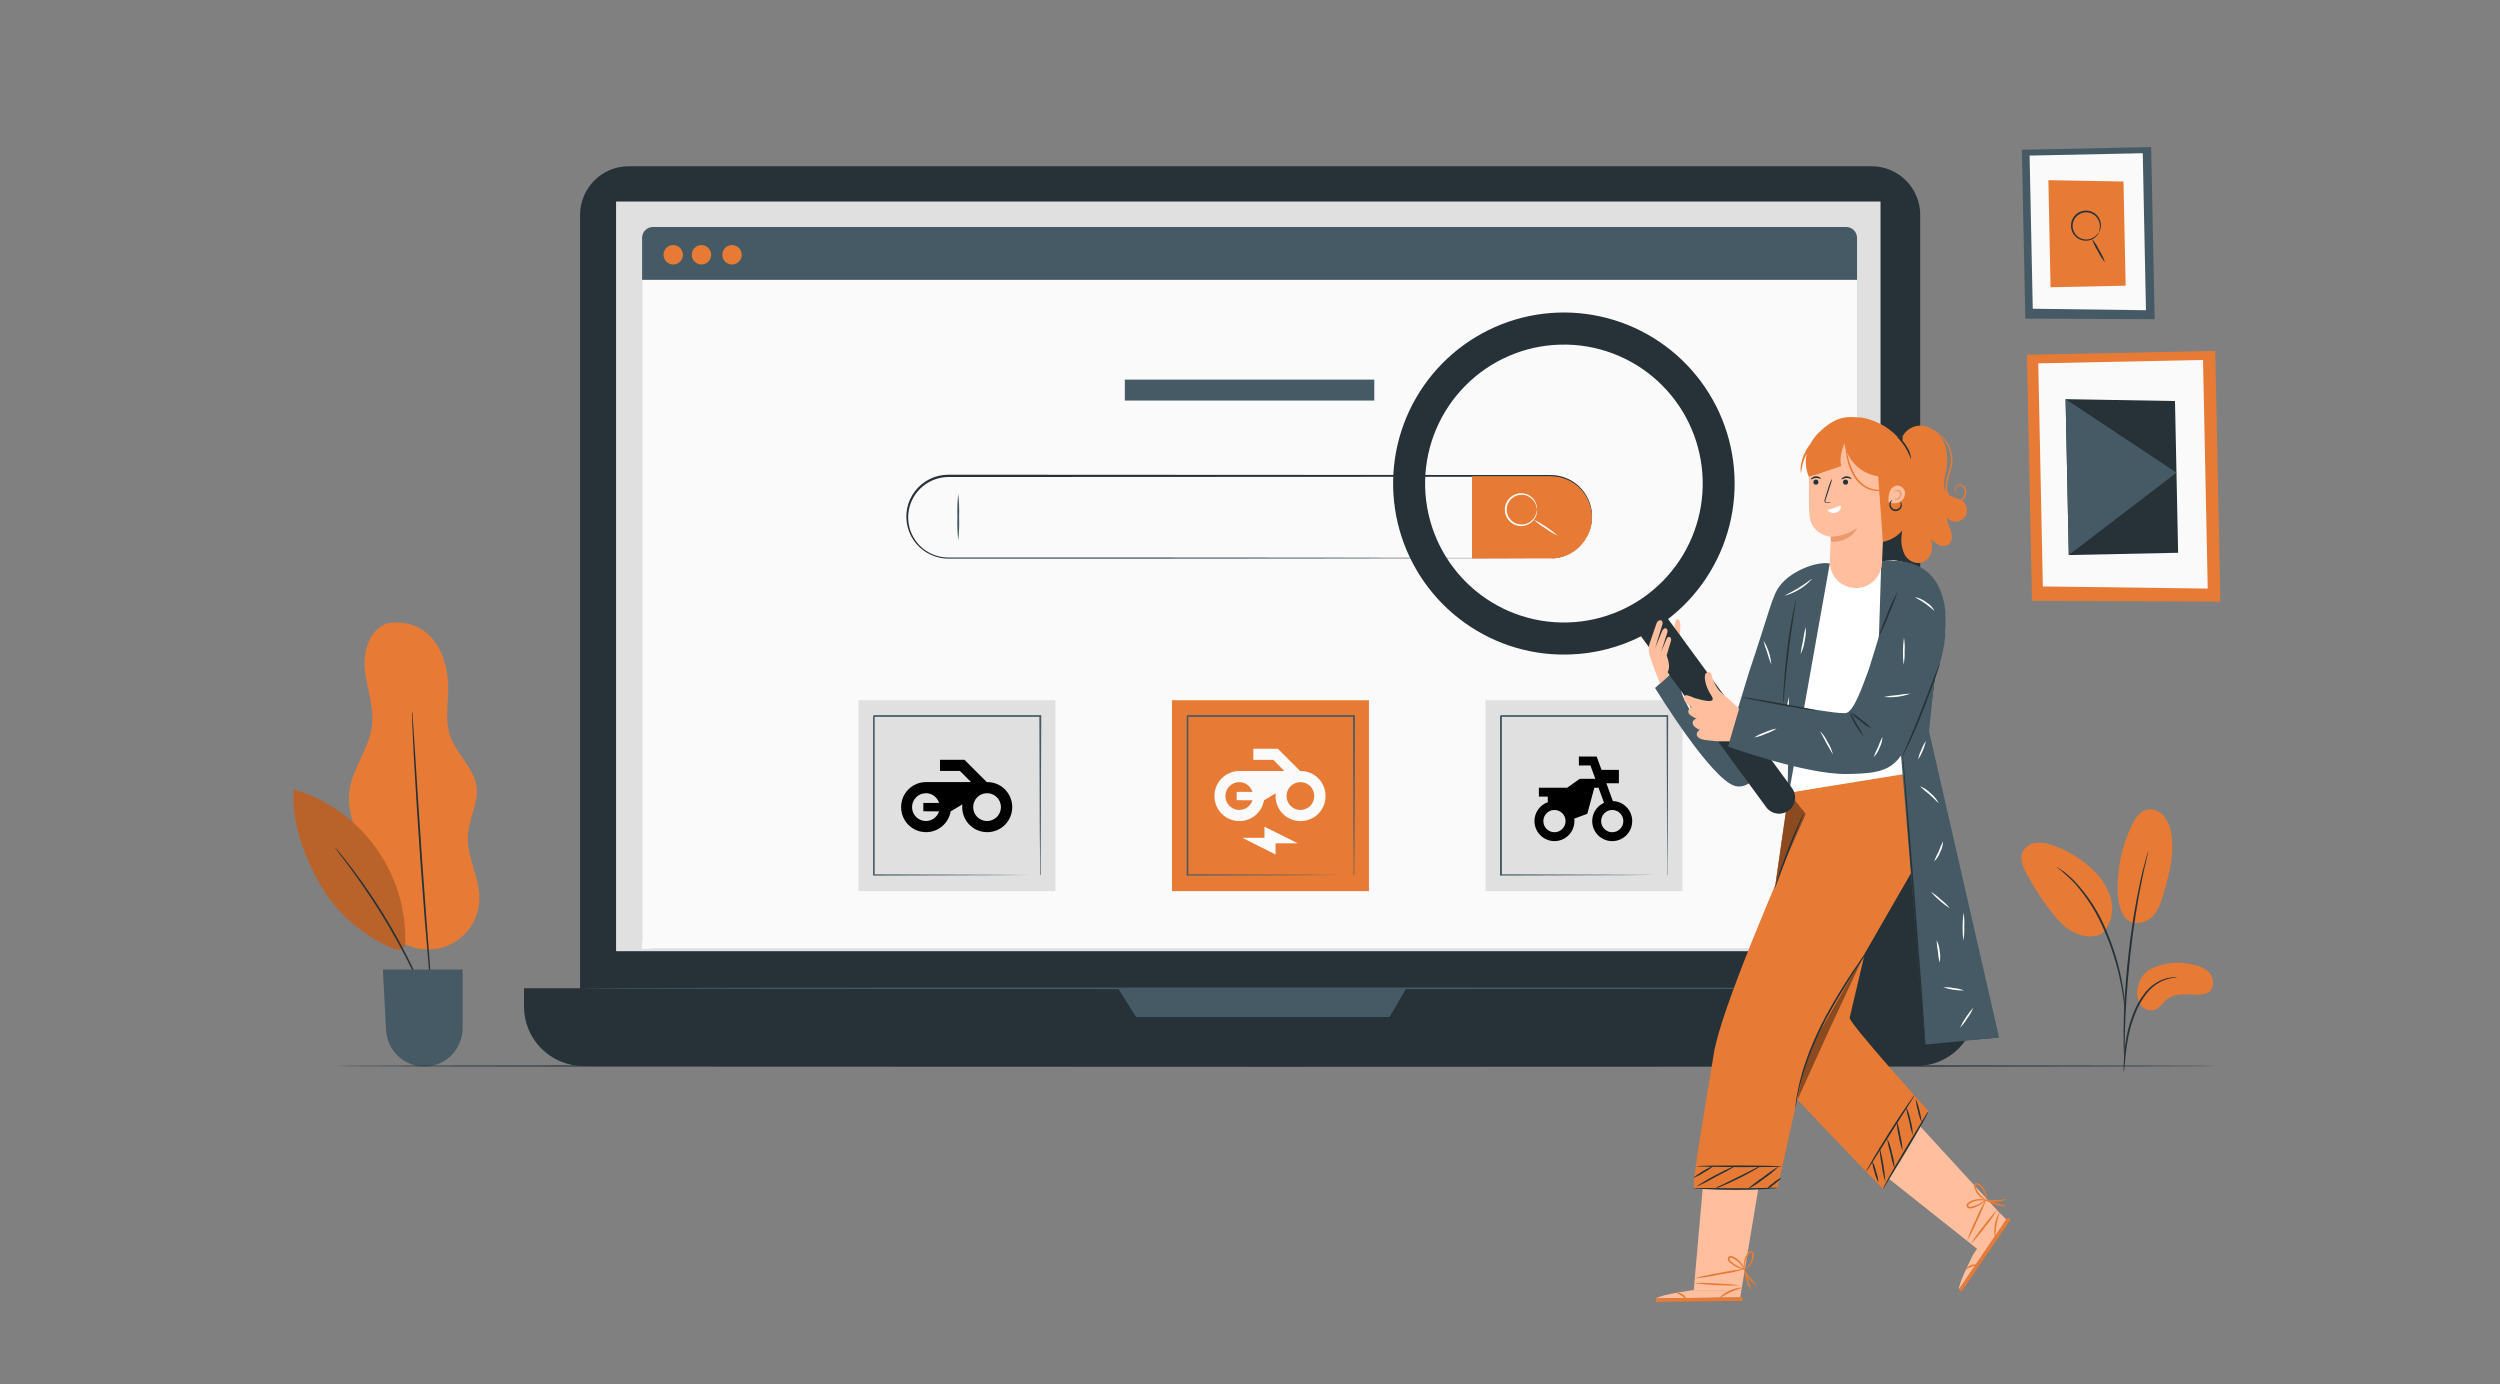 <svg width="298" height="165" viewBox="0 0 298 165" fill="none" xmlns="http://www.w3.org/2000/svg">
<rect x="0" y="0" width="298" height="165" fill="#808080" stroke="none"/>
<path d="M223.099 19.82H74.934C71.736 19.82 69.144 22.416 69.144 25.619V119.834C69.144 123.036 71.736 125.633 74.934 125.633H223.099C226.297 125.633 228.888 123.036 228.888 119.834V25.619C228.888 22.416 226.297 19.82 223.099 19.82Z" fill="#263238"/>
<path d="M62.465 117.805H235.535V119.982C235.535 121.861 234.79 123.663 233.464 124.991C232.138 126.32 230.339 127.066 228.463 127.066H69.534C67.658 127.066 65.859 126.32 64.532 124.991C63.206 123.663 62.461 121.861 62.461 119.982V117.805H62.465Z" fill="#263238"/>
<path d="M224.156 24.023H73.436V113.382H224.156V24.023Z" fill="#E0E0E0"/>
<path d="M133.27 117.805L135.415 121.227H165.636L167.631 117.805H133.27Z" fill="#455A64"/>
<path d="M220.06 27.055H77.838C77.121 27.055 76.539 27.637 76.539 28.356V111.801C76.539 112.52 77.121 113.102 77.838 113.102H220.06C220.777 113.102 221.359 112.52 221.359 111.801V28.356C221.359 27.637 220.777 27.055 220.06 27.055Z" fill="#455A64"/>
<path d="M221.359 33.359H76.539V113.103H221.359V33.359Z" fill="#FAFAFA"/>
<path d="M88.414 30.373C88.413 30.602 88.345 30.826 88.217 31.015C88.09 31.205 87.909 31.353 87.698 31.44C87.486 31.527 87.254 31.55 87.03 31.505C86.806 31.459 86.6 31.349 86.439 31.187C86.278 31.024 86.168 30.818 86.124 30.594C86.079 30.369 86.102 30.136 86.19 29.925C86.278 29.714 86.426 29.533 86.616 29.406C86.806 29.279 87.029 29.211 87.258 29.211C87.41 29.211 87.561 29.241 87.701 29.299C87.842 29.358 87.969 29.444 88.077 29.552C88.184 29.66 88.269 29.788 88.327 29.929C88.385 30.07 88.415 30.221 88.414 30.373Z" fill="#E77B35"/>
<path d="M81.406 30.373C81.405 30.602 81.337 30.826 81.209 31.015C81.082 31.205 80.901 31.353 80.69 31.44C80.478 31.527 80.246 31.55 80.022 31.505C79.798 31.459 79.592 31.349 79.431 31.187C79.27 31.024 79.16 30.818 79.116 30.594C79.071 30.369 79.094 30.136 79.182 29.925C79.27 29.714 79.418 29.533 79.608 29.406C79.798 29.279 80.022 29.211 80.25 29.211C80.402 29.211 80.553 29.241 80.693 29.299C80.834 29.358 80.962 29.444 81.069 29.552C81.176 29.66 81.261 29.788 81.319 29.929C81.377 30.07 81.407 30.221 81.406 30.373Z" fill="#E77B35"/>
<path d="M84.772 30.373C84.771 30.602 84.702 30.826 84.575 31.015C84.447 31.205 84.266 31.353 84.055 31.44C83.844 31.527 83.611 31.55 83.387 31.505C83.163 31.459 82.957 31.349 82.796 31.187C82.635 31.024 82.525 30.818 82.481 30.594C82.437 30.369 82.46 30.136 82.547 29.925C82.635 29.714 82.783 29.533 82.973 29.406C83.163 29.279 83.387 29.211 83.615 29.211C83.767 29.211 83.918 29.241 84.059 29.299C84.199 29.358 84.327 29.444 84.434 29.552C84.542 29.66 84.627 29.788 84.685 29.929C84.743 30.07 84.772 30.221 84.772 30.373Z" fill="#E77B35"/>
<path d="M184.86 66.572L185.309 66.536C185.456 66.536 185.639 66.488 185.858 66.452C186.104 66.394 186.347 66.32 186.585 66.23C187.251 65.972 187.854 65.572 188.349 65.055C188.662 64.727 188.929 64.357 189.143 63.957C189.382 63.497 189.547 63.003 189.632 62.492C189.744 61.835 189.719 61.162 189.559 60.516C189.4 59.869 189.108 59.262 188.704 58.733C188.299 58.204 187.79 57.764 187.208 57.441C186.626 57.118 185.983 56.919 185.321 56.857C184.924 56.829 184.526 56.833 184.129 56.833H180.311H174.684L113.042 56.861C111.935 56.866 110.863 57.254 110.007 57.959C109.152 58.663 108.565 59.642 108.346 60.729C108.206 61.44 108.227 62.173 108.405 62.874C108.678 63.911 109.29 64.827 110.142 65.477C110.994 66.126 112.039 66.471 113.11 66.456H115.247H131.614L159.328 66.476L178.002 66.512H183.08H184.403H184.852C184.852 66.512 184.701 66.512 184.403 66.512H183.08L178.002 66.532L159.328 66.564L131.614 66.588H113.11C112.374 66.6 111.645 66.446 110.976 66.138C110.295 65.831 109.692 65.375 109.21 64.803C108.729 64.231 108.382 63.559 108.195 62.834C108.003 62.101 107.982 61.333 108.132 60.59C108.283 59.847 108.602 59.148 109.065 58.548C109.533 57.938 110.134 57.444 110.823 57.103C111.512 56.763 112.27 56.586 113.038 56.586L174.681 56.618H180.307H184.133C184.53 56.618 184.928 56.618 185.325 56.646C186.132 56.727 186.906 57.007 187.579 57.458C188.253 57.91 188.805 58.521 189.188 59.237C189.57 59.953 189.772 60.752 189.774 61.563C189.776 62.376 189.578 63.175 189.199 63.893C188.976 64.297 188.702 64.67 188.385 65.004C187.877 65.519 187.265 65.918 186.589 66.174C186.347 66.262 186.1 66.334 185.85 66.389C185.631 66.421 185.452 66.452 185.301 66.464C185.015 66.572 184.86 66.572 184.86 66.572Z" fill="#263238"/>
<path d="M184.86 66.572H175.463V56.773H184.86C186.157 56.773 187.401 57.29 188.318 58.208C189.236 59.127 189.751 60.373 189.751 61.673C189.751 62.972 189.236 64.218 188.318 65.137C187.401 66.056 186.157 66.572 184.86 66.572Z" fill="#E77B35"/>
<path d="M183.218 60.749C183.198 60.749 183.198 60.586 183.118 60.303C183.004 59.911 182.764 59.568 182.435 59.328C182.232 59.175 181.998 59.069 181.75 59.015C181.501 58.961 181.245 58.961 180.996 59.015C180.748 59.069 180.514 59.176 180.311 59.328C180.108 59.481 179.94 59.675 179.818 59.899C179.696 60.122 179.624 60.369 179.606 60.623C179.588 60.877 179.624 61.131 179.713 61.37C179.802 61.608 179.941 61.825 180.12 62.005C180.3 62.184 180.516 62.324 180.754 62.412C181.033 62.514 181.333 62.546 181.627 62.505C181.92 62.463 182.199 62.349 182.439 62.174C182.766 61.931 183.005 61.587 183.118 61.195C183.198 60.916 183.198 60.749 183.218 60.749C183.225 60.79 183.225 60.831 183.218 60.872C183.224 60.987 183.213 61.103 183.186 61.215C183.094 61.64 182.857 62.02 182.514 62.289C182.258 62.49 181.955 62.623 181.633 62.676C181.312 62.729 180.982 62.7 180.675 62.592C180.296 62.456 179.967 62.207 179.735 61.877C179.503 61.547 179.379 61.154 179.379 60.751C179.379 60.347 179.503 59.954 179.735 59.625C179.967 59.295 180.296 59.045 180.675 58.91C180.982 58.8 181.311 58.77 181.633 58.822C181.955 58.874 182.258 59.007 182.514 59.209C182.856 59.478 183.093 59.858 183.186 60.283C183.213 60.396 183.224 60.513 183.218 60.629C183.225 60.669 183.225 60.709 183.218 60.749Z" fill="white"/>
<path d="M185.717 63.864C185.182 63.624 184.676 63.325 184.207 62.973C183.703 62.678 183.235 62.325 182.812 61.922C183.856 62.453 184.831 63.109 185.717 63.876V63.864Z" fill="white"/>
<path d="M114.222 64.424C114.119 63.499 114.084 62.568 114.118 61.638C114.084 60.708 114.119 59.776 114.222 58.852C114.325 59.776 114.359 60.708 114.325 61.638C114.359 62.568 114.325 63.499 114.222 64.424Z" fill="#455A64"/>
<path d="M125.805 83.469H102.326V106.222H125.805V83.469Z" fill="#E0E0E0"/>
<path d="M123.968 104.337C123.968 104.337 123.968 104.301 123.968 104.241C123.968 104.181 123.968 104.086 123.968 103.978C123.968 103.734 123.968 103.392 123.968 102.951C123.968 102.052 123.968 100.747 123.94 99.091C123.94 95.768 123.912 91.031 123.892 85.352L123.988 85.447H104.153C104.125 85.471 104.363 85.237 104.264 85.34V87.907C104.264 88.761 104.264 89.607 104.264 90.442V95.35C104.264 98.534 104.264 101.547 104.264 104.321L104.169 104.221L118.508 104.273L122.557 104.297H123.63H123.908H124.003H123.92H123.65H122.597L118.572 104.325L104.169 104.372H104.069V104.277C104.069 101.491 104.069 98.49 104.069 95.306V90.462C104.069 89.626 104.069 88.781 104.069 87.927V85.36C103.97 85.455 104.208 85.217 104.184 85.245H124.019H124.119V85.34C124.095 91.047 124.079 95.799 124.067 99.139C124.067 100.786 124.047 102.084 124.043 102.979C124.043 103.413 124.043 103.747 124.043 103.986C124.043 104.094 124.043 104.177 124.043 104.241C124.024 104.277 123.998 104.31 123.968 104.337Z" fill="#455A64"/>
<path d="M163.178 83.469H139.699V106.222H163.178V83.469Z" fill="#E77B35"/>
<path d="M161.357 104.337C161.357 104.337 161.357 104.301 161.357 104.241C161.357 104.181 161.357 104.086 161.357 103.978C161.357 103.734 161.357 103.392 161.357 102.951C161.357 102.052 161.357 100.747 161.333 99.091C161.333 95.768 161.305 91.031 161.285 85.352L161.381 85.447H141.546L141.653 85.34V90.442C141.653 92.114 141.653 93.748 141.653 95.346C141.653 98.53 141.653 101.543 141.653 104.317L141.554 104.217L155.897 104.269L159.942 104.293H161.015H161.293H161.392H161.305H161.039H159.982L155.961 104.321L141.554 104.368H141.458V104.273C141.458 101.487 141.458 98.486 141.458 95.302C141.458 93.71 141.458 92.076 141.458 90.399V85.36C141.359 85.455 141.593 85.217 141.573 85.245H161.408H161.504V85.34C161.504 91.047 161.468 95.799 161.456 99.139C161.456 100.786 161.436 102.084 161.428 102.979C161.428 103.413 161.428 103.747 161.428 103.986C161.428 104.094 161.428 104.177 161.428 104.241C161.407 104.275 161.383 104.307 161.357 104.337Z" fill="#455A64"/>
<path d="M200.551 83.469H177.072V106.222H200.551V83.469Z" fill="#E0E0E0"/>
<path d="M198.73 104.337C198.727 104.305 198.727 104.273 198.73 104.241C198.73 104.173 198.73 104.086 198.73 103.978C198.73 103.734 198.73 103.392 198.73 102.951C198.73 102.052 198.73 100.747 198.706 99.091C198.706 95.768 198.675 91.031 198.655 85.352L198.754 85.447H178.915C178.891 85.471 179.126 85.237 179.027 85.34V90.442C179.027 92.114 179.027 93.748 179.027 95.346C179.027 98.53 179.027 101.543 179.027 104.317L178.931 104.217L193.275 104.269L197.32 104.293H198.393H198.671H198.77H198.683H198.412H197.359L193.334 104.321L178.931 104.368H178.8V104.273C178.8 101.487 178.8 98.486 178.8 95.302C178.8 93.71 178.8 92.076 178.8 90.399V85.36C178.701 85.455 178.935 85.217 178.911 85.245H198.75H198.846V85.34C198.846 91.047 198.806 95.799 198.794 99.139C198.794 100.786 198.794 102.084 198.77 102.979C198.77 103.413 198.77 103.747 198.77 103.986C198.77 104.094 198.77 104.177 198.77 104.241C198.77 104.305 198.73 104.337 198.73 104.337Z" fill="#455A64"/>
<path d="M117.624 93.224L114.968 90.57H112.048V91.897H114.425L115.749 93.224H110.392C108.737 93.224 107.412 94.55 107.412 96.209C107.412 97.867 108.737 99.194 110.392 99.194C111.862 99.194 113.081 98.119 113.319 96.719L114.723 95.877C114.697 95.99 114.697 96.096 114.697 96.209C114.697 97.867 116.021 99.194 117.677 99.194C119.332 99.194 120.657 97.867 120.657 96.209C120.657 94.55 119.332 93.224 117.677 93.224M111.942 96.713C111.717 97.383 111.107 97.867 110.372 97.867C109.933 97.867 109.512 97.692 109.202 97.381C108.891 97.07 108.717 96.648 108.717 96.209C108.717 95.769 108.891 95.347 109.202 95.036C109.512 94.725 109.933 94.55 110.372 94.55C111.114 94.55 111.717 95.041 111.942 95.711H110.061V96.706L111.942 96.713ZM117.657 97.867C117.218 97.867 116.797 97.692 116.486 97.381C116.176 97.07 116.001 96.648 116.001 96.209C116.001 95.769 116.176 95.347 116.486 95.036C116.797 94.725 117.218 94.55 117.657 94.55C118.096 94.55 118.517 94.725 118.827 95.036C119.138 95.347 119.312 95.769 119.312 96.209C119.312 96.648 119.138 97.07 118.827 97.381C118.517 97.692 118.096 97.867 117.657 97.867Z" fill="black"/>
<g clip-path="url(#clip0_20241_2583)">
<path d="M186.808 93.894L188.31 92.833H190.16L189.581 91.241H188.204V90.18H190.323L190.902 91.772H192.972V93.364H191.48L192.252 95.487C192.837 95.506 193.395 95.74 193.819 96.144C194.243 96.548 194.504 97.095 194.552 97.68C194.6 98.264 194.431 98.846 194.078 99.314C193.725 99.782 193.212 100.103 192.638 100.217C192.063 100.331 191.467 100.228 190.963 99.93C190.459 99.632 190.082 99.158 189.904 98.599C189.727 98.04 189.76 97.435 189.999 96.9C190.238 96.364 190.666 95.936 191.2 95.695L190.545 93.894H190.043L189.205 97.009L187.656 97.577C187.668 97.674 187.674 97.773 187.674 97.874C187.674 98.312 187.554 98.741 187.327 99.115C187.099 99.489 186.774 99.793 186.386 99.995C185.998 100.196 185.562 100.286 185.126 100.256C184.69 100.226 184.27 100.076 183.914 99.823C183.557 99.57 183.276 99.224 183.103 98.823C182.929 98.421 182.869 97.979 182.929 97.545C182.989 97.112 183.167 96.703 183.443 96.364C183.719 96.025 184.084 95.768 184.496 95.622V94.956H183.436V93.894H186.808ZM185.29 99.201C185.642 99.201 185.978 99.061 186.227 98.812C186.475 98.564 186.615 98.226 186.615 97.874C186.615 97.522 186.475 97.185 186.227 96.936C185.978 96.688 185.642 96.548 185.29 96.548C184.939 96.548 184.602 96.688 184.354 96.936C184.105 97.185 183.966 97.522 183.966 97.874C183.966 98.226 184.105 98.564 184.354 98.812C184.602 99.061 184.939 99.201 185.29 99.201ZM192.177 99.201C192.529 99.201 192.866 99.061 193.114 98.812C193.362 98.564 193.502 98.226 193.502 97.874C193.502 97.522 193.362 97.185 193.114 96.936C192.866 96.688 192.529 96.548 192.177 96.548C191.826 96.548 191.489 96.688 191.241 96.936C190.992 97.185 190.853 97.522 190.853 97.874C190.853 98.226 190.992 98.564 191.241 98.812C191.489 99.061 191.826 99.201 192.177 99.201Z" fill="black"/>
</g>
<path d="M154.973 91.903L152.318 89.25H149.397V90.577H151.775L153.099 91.903H147.742C146.086 91.903 144.762 93.23 144.762 94.888C144.762 96.547 146.086 97.873 147.742 97.873C149.212 97.873 150.43 96.799 150.669 95.399L152.073 94.557C152.046 94.669 152.046 94.776 152.046 94.888C152.046 96.547 153.371 97.873 155.026 97.873C156.682 97.873 158.006 96.547 158.006 94.888C158.006 93.23 156.682 91.903 155.026 91.903M149.291 95.392C149.066 96.062 148.457 96.547 147.722 96.547C147.283 96.547 146.862 96.372 146.551 96.061C146.241 95.75 146.066 95.328 146.066 94.888C146.066 94.448 146.241 94.027 146.551 93.716C146.862 93.405 147.283 93.23 147.722 93.23C148.464 93.23 149.066 93.721 149.291 94.391H147.411V95.386L149.291 95.392ZM155.006 96.547C154.567 96.547 154.146 96.372 153.836 96.061C153.525 95.75 153.351 95.328 153.351 94.888C153.351 94.448 153.525 94.027 153.836 93.716C154.146 93.405 154.567 93.23 155.006 93.23C155.445 93.23 155.866 93.405 156.177 93.716C156.487 94.027 156.662 94.448 156.662 94.888C156.662 95.328 156.487 95.75 156.177 96.061C155.866 96.372 155.445 96.547 155.006 96.547ZM150.722 99.863H148.073L152.046 101.853V100.527H154.695L150.722 98.537V99.863Z" fill="#FAFAFA"/>
<path d="M163.817 45.25H134.08V47.745H163.817V45.25Z" fill="#455A64"/>
<path d="M227.518 117.807C227.518 117.866 192.06 117.91 148.333 117.91C104.607 117.91 69.144 117.866 69.144 117.807C69.144 117.747 104.595 117.703 148.333 117.703C192.072 117.703 227.518 117.751 227.518 117.807Z" fill="#455A64"/>
<path d="M46.532 74.233C44.283 74.599 43.278 77.369 43.473 79.641C43.668 81.914 44.605 84.143 44.355 86.407C44.037 89.289 41.864 91.725 41.609 94.614C41.311 98.021 43.715 101.042 44.434 104.385C44.784 106.013 44.733 107.732 45.336 109.28C45.85 110.602 46.805 111.704 48.04 112.398C49.274 113.092 50.711 113.335 52.104 113.086C53.498 112.837 54.762 112.111 55.681 111.032C56.599 109.953 57.115 108.589 57.141 107.171C57.189 104.556 55.58 102.092 55.774 99.482C55.917 97.555 57.046 95.725 56.807 93.806C56.517 91.526 54.423 89.906 53.66 87.729C52.898 85.552 53.633 83.152 53.374 80.863C52.914 76.76 50.641 73.902 46.532 74.228" fill="#E77B35"/>
<path d="M35.041 94.102C34.643 97.903 36.336 102.376 38.287 105.644C40.263 108.948 43.238 111.536 46.782 113.031C47.179 113.198 47.676 113.337 48.01 113.067C48.128 112.936 48.217 112.781 48.27 112.613C48.324 112.444 48.341 112.267 48.32 112.091C48.347 108.056 47.068 104.12 44.674 100.874C42.28 97.627 38.9 95.246 35.041 94.086" fill="#E77B35"/>
<path opacity="0.2" d="M35.041 94.102C34.643 97.903 36.336 102.376 38.287 105.644C40.263 108.948 43.238 111.536 46.782 113.031C47.179 113.198 47.676 113.337 48.01 113.067C48.128 112.936 48.217 112.781 48.27 112.613C48.324 112.444 48.341 112.267 48.32 112.091C48.347 108.056 47.068 104.12 44.674 100.874C42.28 97.627 38.9 95.246 35.041 94.086" fill="black"/>
<path d="M51.574 120.992C51.53 120.926 51.494 120.856 51.467 120.781L51.193 120.156C50.966 119.615 50.624 118.835 50.191 117.876C49.061 115.377 47.804 112.938 46.425 110.568C45.038 108.207 43.532 105.917 41.915 103.707C41.295 102.855 40.783 102.175 40.421 101.717L40.024 101.176C39.972 101.115 39.928 101.048 39.893 100.977C39.955 101.027 40.011 101.084 40.059 101.148L40.501 101.665C40.878 102.115 41.41 102.783 42.05 103.623C43.702 105.815 45.224 108.102 46.608 110.473C47.993 112.849 49.236 115.305 50.331 117.828C50.728 118.799 51.07 119.587 51.272 120.144C51.368 120.403 51.443 120.614 51.507 120.781C51.538 120.848 51.561 120.919 51.574 120.992Z" fill="#263238"/>
<path d="M49.129 84.75C49.152 84.871 49.165 84.993 49.169 85.116C49.169 85.375 49.213 85.721 49.245 86.163C49.304 87.09 49.388 88.404 49.495 90.016C49.698 93.267 49.988 97.761 50.333 102.72C50.679 107.679 51.025 112.172 51.279 115.424C51.402 117.016 51.502 118.341 51.573 119.273C51.601 119.71 51.625 120.069 51.645 120.319C51.654 120.441 51.654 120.564 51.645 120.685C51.618 120.566 51.601 120.445 51.593 120.323C51.565 120.065 51.529 119.718 51.482 119.28L51.12 115.436C50.826 112.188 50.461 107.699 50.111 102.736C49.761 97.773 49.499 93.279 49.316 90.023C49.241 88.412 49.181 87.098 49.137 86.167C49.121 85.724 49.109 85.374 49.102 85.116C49.101 84.994 49.111 84.871 49.129 84.75Z" fill="#263238"/>
<path d="M45.637 115.57H55.141V122.559C55.141 123.159 55.023 123.753 54.794 124.308C54.565 124.862 54.228 125.366 53.805 125.79C53.381 126.214 52.879 126.551 52.325 126.78C51.772 127.01 51.179 127.128 50.58 127.128C49.413 127.128 48.291 126.68 47.443 125.877C46.596 125.074 46.087 123.977 46.022 122.81L45.637 115.57Z" fill="#455A64"/>
<path d="M256.431 115.463C257.871 114.787 259.489 114.59 261.048 114.902C261.887 115.041 262.761 115.3 263.329 115.921C263.897 116.541 264.008 117.66 263.353 118.201C262.93 118.487 262.422 118.616 261.914 118.567C260.695 118.567 259.34 118.336 258.366 119.073C257.81 119.471 257.44 120.191 256.777 120.398C256.444 120.472 256.097 120.437 255.785 120.298C255.474 120.159 255.216 119.923 255.049 119.626C254.73 119.013 254.66 118.3 254.854 117.636C254.932 117.177 255.115 116.742 255.389 116.365C255.662 115.988 256.019 115.679 256.431 115.463Z" fill="#E77B35"/>
<path d="M253.217 109.243C254.075 110.473 255.744 110.067 256.515 109.315C257.285 108.563 257.615 107.48 257.913 106.441C258.597 104.077 259.28 101.594 258.775 99.182C258.656 98.445 258.336 97.757 257.85 97.192C257.606 96.916 257.294 96.709 256.945 96.592C256.597 96.475 256.223 96.453 255.863 96.527C255.021 96.75 254.5 97.574 254.119 98.358C253.007 100.677 252.425 103.216 252.414 105.789C252.414 106.983 252.549 108.24 253.209 109.227" fill="#E77B35"/>
<path d="M250.857 111.005C251.298 110.428 251.592 109.752 251.713 109.036C251.834 108.32 251.779 107.584 251.552 106.894C251.083 105.514 250.241 104.291 249.121 103.36C247.845 102.225 246.36 101.35 244.75 100.785C244.129 100.533 243.461 100.419 242.791 100.451C242.457 100.471 242.132 100.572 241.845 100.746C241.559 100.92 241.319 101.162 241.146 101.45C240.689 102.325 241.146 103.384 241.603 104.236C242.44 105.768 243.397 107.232 244.464 108.614C245.322 109.724 246.304 110.814 247.611 111.316C248.918 111.817 250.273 111.758 250.968 110.85" fill="#E77B35"/>
<path d="M253.157 127.774C253.203 127.59 253.23 127.402 253.236 127.213C253.276 126.815 253.324 126.298 253.383 125.693C253.459 124.942 253.573 124.195 253.725 123.456C253.92 122.558 254.185 121.677 254.52 120.821C254.854 119.966 255.306 119.162 255.863 118.433C256.318 117.841 256.899 117.358 257.563 117.02C258.013 116.796 258.496 116.644 258.994 116.57C259.181 116.564 259.368 116.537 259.55 116.491C259.362 116.472 259.173 116.472 258.986 116.491C258.468 116.532 257.962 116.667 257.492 116.889C256.792 117.22 256.179 117.709 255.7 118.318C255.117 119.055 254.648 119.874 254.305 120.749C253.963 121.617 253.697 122.514 253.51 123.428C253.366 124.176 253.266 124.932 253.212 125.693C253.165 126.337 253.145 126.863 253.137 127.225C253.124 127.408 253.131 127.592 253.157 127.774Z" fill="#263238"/>
<path d="M253.26 126.599C253.272 126.514 253.272 126.426 253.26 126.341V125.6C253.26 124.956 253.26 124.028 253.292 122.878C253.347 120.582 253.546 117.41 253.928 113.927C254.309 110.445 254.822 107.304 255.286 105.052C255.394 104.49 255.505 103.981 255.608 103.539C255.712 103.097 255.791 102.707 255.874 102.397C255.958 102.087 256.002 101.868 256.045 101.677C256.072 101.594 256.088 101.509 256.093 101.422C256.052 101.498 256.021 101.58 256.002 101.665L255.787 102.373C255.692 102.684 255.596 103.066 255.485 103.507C255.374 103.949 255.247 104.455 255.127 105.02C254.491 107.952 254.014 110.916 253.697 113.899C253.3 117.394 253.145 120.574 253.129 122.874C253.129 124.028 253.129 124.96 253.169 125.604C253.169 125.903 253.204 126.15 253.216 126.341C253.221 126.428 253.236 126.515 253.26 126.599Z" fill="#263238"/>
<path d="M253.277 120.467C253.299 120.21 253.299 119.951 253.277 119.694C253.234 118.992 253.154 118.292 253.038 117.597C252.657 115.304 252 113.066 251.084 110.931C250.201 108.773 248.932 106.794 247.341 105.092C247.064 104.8 246.77 104.526 246.459 104.272C246.324 104.157 246.204 104.041 246.085 103.95C245.966 103.858 245.847 103.79 245.743 103.715C245.537 103.56 245.319 103.42 245.092 103.297C245.84 103.888 246.551 104.525 247.221 105.203C248.761 106.92 249.996 108.888 250.873 111.022C251.38 112.186 251.808 113.383 252.156 114.604C252.49 115.726 252.713 116.761 252.88 117.629C253.046 118.496 253.13 119.221 253.185 119.702C253.197 119.959 253.228 120.214 253.277 120.467Z" fill="#263238"/>
<path d="M264.055 41.828L241.609 42.294L242.213 71.611L264.671 71.71L264.055 41.828Z" fill="#E77B35"/>
<path d="M262.601 42.906L242.961 43.312L243.509 69.903L263.161 70.157L262.601 42.906Z" fill="#FAFAFA"/>
<path d="M259.259 47.805L246.219 47.578L246.6 66.161L259.633 65.89L259.259 47.805Z" fill="#263238"/>
<path d="M246.6 66.161L259.438 56.342L246.219 47.578L246.6 66.161Z" fill="#455A64"/>
<path d="M256.415 17.531L241.002 17.85L241.419 37.98L256.836 38.048L256.415 17.531Z" fill="#455A64"/>
<path d="M255.417 18.266L241.928 18.544L242.305 36.8L255.799 36.98L255.417 18.266Z" fill="#FAFAFA"/>
<path d="M253.12 21.636L244.164 21.477L244.426 34.24L253.378 34.053L253.12 21.636Z" fill="#E77B35"/>
<path d="M250.173 27.689C250.173 27.689 250.229 27.545 250.276 27.291C250.347 26.924 250.294 26.545 250.125 26.212C249.993 25.943 249.789 25.716 249.535 25.557C249.281 25.398 248.989 25.312 248.689 25.309C248.39 25.307 248.096 25.387 247.84 25.543C247.583 25.697 247.375 25.921 247.238 26.187C247.101 26.453 247.04 26.753 247.063 27.052C247.086 27.351 247.191 27.638 247.366 27.88C247.542 28.123 247.782 28.312 248.058 28.427C248.335 28.541 248.638 28.576 248.933 28.528C249.312 28.471 249.661 28.288 249.923 28.007C250.106 27.812 250.173 27.677 250.189 27.685C250.153 27.825 250.082 27.954 249.982 28.059C249.732 28.371 249.378 28.584 248.985 28.66C248.691 28.719 248.387 28.702 248.101 28.61C247.816 28.519 247.558 28.357 247.352 28.138C247.096 27.868 246.931 27.526 246.878 27.157C246.825 26.789 246.887 26.413 247.056 26.082C247.225 25.75 247.493 25.48 247.822 25.307C248.151 25.134 248.525 25.068 248.894 25.117C249.191 25.157 249.473 25.271 249.714 25.449C249.955 25.627 250.147 25.864 250.272 26.136C250.441 26.5 250.476 26.912 250.372 27.299C250.338 27.443 250.27 27.576 250.173 27.689Z" fill="#263238"/>
<path d="M250.923 31.275C250.574 30.863 250.28 30.409 250.049 29.922C249.758 29.469 249.527 28.98 249.361 28.469C249.706 28.882 249.999 29.337 250.231 29.822C250.52 30.276 250.752 30.764 250.923 31.275Z" fill="#263238"/>
<path d="M264.473 127.064C264.473 127.124 214.202 127.168 152.202 127.168C90.203 127.168 39.92 127.124 39.92 127.064C39.92 127.005 90.183 126.961 152.202 126.961C214.222 126.961 264.473 127.009 264.473 127.064Z" fill="#263238"/>
<path d="M199.203 77.527C199.203 77.527 199.557 73.75 199.914 73.781C200.272 73.813 200.332 74.482 200.288 74.808C200.244 75.135 200.288 76.4 200.288 76.4L199.203 77.527Z" fill="#FFBE9D"/>
<path d="M231.558 74.433L229.75 87.169L238.094 123.681L215.049 125.528L224.982 66.728C224.982 66.728 231.538 65.983 231.558 74.433Z" fill="#263238"/>
<path d="M203.224 138.711L201.893 153.779H207.578L210.086 138.711H203.224Z" fill="#FFBE9D"/>
<path d="M201.893 153.781C201.893 153.781 198.055 154.279 197.371 154.772L207.428 154.653L207.579 153.781H201.893Z" fill="#FFBE9D"/>
<path d="M197.371 154.776V155.178L207.726 155.067V154.633L197.371 154.776Z" fill="#E77B35"/>
<path d="M201.05 155.007C200.994 155.03 200.831 154.72 200.498 154.477C200.164 154.234 199.826 154.159 199.834 154.103C199.842 154.047 200.231 154.031 200.629 154.318C201.026 154.605 201.086 154.995 201.05 155.007Z" fill="#E77B35"/>
<path d="M207.71 153.477C207.71 153.533 207.019 153.672 206.232 154.046C205.446 154.42 204.889 154.842 204.85 154.814C205.197 154.394 205.644 154.067 206.149 153.863C206.628 153.602 207.165 153.469 207.71 153.477Z" fill="#E77B35"/>
<path d="M207.475 153.235C205.609 153.276 203.742 153.181 201.889 152.952C202.816 152.9 203.745 152.915 204.67 152.996C205.61 153.007 206.547 153.087 207.475 153.235Z" fill="#E77B35"/>
<path d="M208.142 151.25C207.131 151.539 206.102 151.761 205.062 151.915C204.035 152.136 202.994 152.293 201.947 152.384C202.959 152.099 203.987 151.877 205.027 151.72C206.054 151.499 207.095 151.342 208.142 151.25Z" fill="#E77B35"/>
<path d="M208.044 151.322C207.784 151.325 207.528 151.269 207.293 151.158C207.03 151.054 206.779 150.921 206.546 150.76C206.406 150.668 206.273 150.566 206.149 150.454C206.072 150.387 206.012 150.302 205.974 150.207C205.953 150.151 205.945 150.092 205.951 150.032C205.956 149.973 205.975 149.916 206.006 149.865C206.041 149.814 206.09 149.773 206.146 149.748C206.203 149.723 206.266 149.714 206.327 149.722C206.423 149.735 206.517 149.762 206.606 149.801C206.762 149.866 206.91 149.949 207.047 150.048C207.28 150.213 207.48 150.421 207.635 150.661C207.795 150.87 207.888 151.122 207.901 151.385C207.869 151.385 207.794 151.107 207.504 150.741C207.344 150.528 207.149 150.345 206.927 150.199C206.804 150.112 206.67 150.04 206.53 149.984C206.383 149.917 206.216 149.889 206.173 149.984C206.149 150.045 206.148 150.112 206.168 150.173C206.188 150.235 206.229 150.288 206.284 150.323C206.398 150.43 206.519 150.531 206.645 150.625C206.866 150.777 207.098 150.91 207.341 151.023C207.766 151.222 208.048 151.29 208.044 151.322Z" fill="#E77B35"/>
<path d="M207.992 151.465C207.868 151.238 207.818 150.978 207.849 150.721C207.861 150.447 207.92 150.178 208.024 149.925C208.086 149.771 208.166 149.626 208.262 149.491C208.313 149.417 208.369 149.347 208.429 149.28C208.465 149.235 208.51 149.199 208.562 149.174C208.613 149.148 208.67 149.134 208.727 149.133C208.788 149.136 208.846 149.156 208.897 149.191C208.947 149.225 208.987 149.272 209.013 149.328C209.057 149.419 209.076 149.521 209.069 149.622C209.061 149.789 209.034 149.955 208.989 150.116C208.907 150.387 208.772 150.638 208.592 150.856C208.447 151.07 208.238 151.233 207.996 151.322C207.996 151.294 208.222 151.139 208.477 150.773C208.624 150.559 208.731 150.32 208.794 150.068C208.834 149.921 208.855 149.77 208.858 149.618C208.858 149.467 208.798 149.332 208.707 149.332C208.616 149.332 208.496 149.483 208.405 149.602C208.315 149.727 208.238 149.861 208.175 150C208.068 150.239 208 150.493 207.972 150.753C207.944 151.167 208.024 151.465 207.992 151.465Z" fill="#E77B35"/>
<path d="M208.755 153.811C208.493 153.471 208.305 153.081 208.202 152.664C208.038 152.258 207.963 151.821 207.984 151.383C208.153 151.776 208.286 152.183 208.381 152.601C208.54 152.993 208.665 153.397 208.755 153.811Z" fill="#E77B35"/>
<path d="M209.434 153.278C208.654 152.808 208.076 152.067 207.809 151.196C207.864 151.169 208.138 151.694 208.603 152.263C209.068 152.832 209.469 153.23 209.434 153.278Z" fill="#E77B35"/>
<path d="M224.445 139.946L236.095 149.196L238.865 145.136L228.45 133.781L224.445 139.946Z" fill="#FFBE9D"/>
<path d="M235.272 149.419C235.272 149.419 233.48 152.853 233.496 153.701L239.154 145.375L238.53 144.75L235.272 149.419Z" fill="#FFBE9D"/>
<path d="M233.496 153.702L233.826 153.933L239.663 145.368L239.309 145.117L233.496 153.702Z" fill="#E77B35"/>
<path d="M235.782 150.826C235.782 150.882 235.424 150.826 235.035 150.977C234.645 151.129 234.391 151.343 234.347 151.308C234.304 151.272 234.522 150.938 234.971 150.786C235.42 150.635 235.805 150.778 235.782 150.826Z" fill="#E77B35"/>
<path d="M238.355 144.469C238.411 144.493 238.121 145.149 237.978 146.009C237.835 146.869 237.875 147.577 237.815 147.601C237.585 146.531 237.779 145.414 238.355 144.485V144.469Z" fill="#E77B35"/>
<path d="M238.039 144.25C237.602 144.976 237.109 145.667 236.565 146.316C236.069 147.006 235.522 147.658 234.928 148.266C235.365 147.538 235.859 146.846 236.406 146.196C236.897 145.505 237.443 144.854 238.039 144.25Z" fill="#E77B35"/>
<path d="M236.787 142.844C236.491 143.726 236.134 144.586 235.718 145.419C235.363 146.277 234.946 147.108 234.471 147.906C234.767 147.026 235.125 146.167 235.54 145.335C235.894 144.475 236.311 143.642 236.787 142.844Z" fill="#E77B35"/>
<path d="M236.783 142.963C236.803 142.963 236.616 143.214 236.219 143.488C235.987 143.65 235.738 143.784 235.476 143.886C235.321 143.949 235.161 144 234.999 144.038C234.899 144.06 234.796 144.06 234.697 144.038C234.639 144.023 234.586 143.995 234.54 143.956C234.495 143.918 234.459 143.869 234.435 143.815C234.413 143.756 234.409 143.693 234.42 143.632C234.432 143.571 234.461 143.515 234.502 143.469C234.567 143.397 234.642 143.335 234.725 143.285C235.111 143.04 235.563 142.917 236.02 142.931C236.282 142.918 236.542 142.988 236.763 143.13C236.763 143.162 236.477 143.059 236.02 143.075C235.596 143.086 235.183 143.215 234.828 143.449C234.689 143.532 234.57 143.656 234.613 143.739C234.65 143.793 234.704 143.833 234.766 143.852C234.828 143.871 234.895 143.868 234.955 143.843C235.108 143.809 235.26 143.767 235.408 143.715C235.662 143.625 235.908 143.513 236.143 143.381C236.544 143.134 236.763 142.939 236.783 142.963Z" fill="#E77B35"/>
<path d="M236.865 143.086C236.608 143.057 236.366 142.948 236.174 142.775C235.95 142.609 235.759 142.402 235.609 142.166C235.519 142.027 235.446 141.877 235.391 141.721C235.359 141.638 235.333 141.553 235.315 141.466C235.299 141.411 235.295 141.353 235.303 141.296C235.311 141.239 235.332 141.184 235.363 141.136C235.402 141.088 235.452 141.052 235.509 141.03C235.567 141.009 235.628 141.003 235.689 141.012C235.788 141.03 235.88 141.073 235.959 141.136C236.091 141.238 236.211 141.356 236.317 141.486C236.497 141.702 236.632 141.953 236.714 142.222C236.805 142.464 236.819 142.728 236.754 142.978C236.707 142.739 236.649 142.503 236.579 142.27C236.486 142.026 236.352 141.799 236.181 141.601C236.082 141.488 235.972 141.386 235.852 141.295C235.736 141.199 235.582 141.179 235.526 141.255C235.47 141.331 235.526 141.514 235.578 141.653C235.628 141.792 235.692 141.925 235.768 142.051C235.903 142.275 236.072 142.477 236.269 142.648C236.603 142.962 236.877 143.054 236.865 143.086Z" fill="#E77B35"/>
<path d="M239.229 143.807C238.792 143.834 238.354 143.766 237.946 143.608C237.514 143.511 237.107 143.323 236.754 143.055C237.579 143.286 238.4 143.537 239.213 143.807H239.229Z" fill="#E77B35"/>
<path d="M239.195 142.944C238.794 143.157 238.346 143.266 237.892 143.258C237.44 143.317 236.981 143.256 236.561 143.083C236.561 143.027 237.161 143.083 237.88 143.059C238.599 143.035 239.163 142.884 239.195 142.944Z" fill="#E77B35"/>
<path d="M213.216 94.486C213.216 94.486 208.766 124.093 209.414 125.53C210.062 126.966 224.469 141.74 224.469 141.74L229.877 132.463C229.877 132.463 220.341 121.88 220.48 121.319C220.619 120.758 227.354 92.102 227.354 92.102L213.216 94.486Z" fill="#E77B35"/>
<path d="M214.242 131.126L218.041 122.768L222.411 113.383C219.753 117.234 217.489 121.345 215.657 125.653C214.945 127.406 214.469 129.247 214.242 131.126Z" fill="#E77B35"/>
<path opacity="0.4" d="M214.242 131.126L218.041 122.768L222.411 113.383C219.753 117.234 217.489 121.345 215.657 125.653C214.945 127.406 214.469 129.247 214.242 131.126Z" fill="black"/>
<path d="M211.635 105.409C211.678 105.095 215.266 97.012 215.266 97.012L213.522 94.552L213.216 94.484L211.635 105.409Z" fill="#E77B35"/>
<path opacity="0.4" d="M211.635 105.409C211.678 105.095 215.266 97.012 215.266 97.012L213.522 94.552L213.216 94.484L211.635 105.409Z" fill="black"/>
<path d="M229.881 91.695L230.147 92.794C230.944 96.034 230.458 99.456 228.792 102.346L216.729 123.293C215.873 124.78 215.25 126.391 214.882 128.069L211.878 141.601C211.878 141.601 202.394 141.923 201.984 141.601C201.575 141.278 203.208 132.319 204.297 125.533C205.119 120.415 211.953 104.531 215.267 97.028L213.217 94.497L216.793 93.904L229.881 91.695Z" fill="#E77B35"/>
<path d="M211.878 141.587C211.748 141.624 211.615 141.646 211.48 141.651C211.226 141.678 210.865 141.71 210.412 141.738C209.51 141.798 208.258 141.842 206.879 141.838C205.501 141.834 204.249 141.794 203.347 141.746C202.894 141.726 202.529 141.702 202.278 141.682C202.144 141.686 202.01 141.668 201.881 141.631C202.012 141.607 202.145 141.599 202.278 141.607H203.347L206.875 141.639C208.254 141.639 209.498 141.619 210.4 141.599L211.472 141.571C211.608 141.556 211.744 141.561 211.878 141.587Z" fill="#263238"/>
<path d="M212.398 139.042C212.398 139.098 210.118 139.134 207.309 139.122C204.5 139.11 202.215 139.058 202.215 139.006C202.215 138.955 204.496 138.915 207.309 138.923C210.122 138.931 212.398 138.987 212.398 139.042Z" fill="#263238"/>
<path d="M228.221 130.539C228.169 130.672 228.101 130.798 228.018 130.913L227.402 131.892L225.36 135.112L223.325 138.336L222.702 139.311C222.632 139.436 222.546 139.551 222.447 139.653C222.493 139.514 222.556 139.38 222.634 139.255C222.765 139.016 222.96 138.67 223.202 138.248C223.695 137.405 224.394 136.258 225.189 134.989C225.984 133.719 226.735 132.601 227.287 131.805C227.565 131.407 227.791 131.08 227.954 130.857C228.03 130.741 228.119 130.634 228.221 130.539Z" fill="#263238"/>
<path d="M223.901 140.942C223.687 140.551 223.532 140.132 223.44 139.696C223.285 139.28 223.194 138.842 223.17 138.398C223.383 138.788 223.539 139.206 223.631 139.64C223.785 140.058 223.876 140.497 223.901 140.942Z" fill="#263238"/>
<path d="M224.742 140.914C224.528 140.234 224.378 139.536 224.293 138.828C224.144 138.132 224.062 137.423 224.047 136.711C224.408 138.087 224.641 139.494 224.742 140.914Z" fill="#263238"/>
<path d="M225.843 139.341C225.632 138.748 225.466 138.14 225.347 137.522C225.162 136.921 225.029 136.304 224.949 135.68C225.219 136.251 225.417 136.854 225.537 137.475C225.721 138.081 225.824 138.708 225.843 139.341Z" fill="#263238"/>
<path d="M226.781 137.164C226.566 136.597 226.416 136.008 226.332 135.408C226.181 134.82 226.096 134.217 226.078 133.609C226.289 134.178 226.439 134.768 226.527 135.369C226.676 135.956 226.761 136.558 226.781 137.164Z" fill="#263238"/>
<path d="M227.992 135.357C227.813 134.789 227.671 134.209 227.567 133.622C227.395 133.05 227.263 132.466 227.17 131.875C227.447 132.41 227.641 132.985 227.746 133.578C227.919 134.155 228.002 134.755 227.992 135.357Z" fill="#263238"/>
<path d="M229.075 133.831C228.859 133.383 228.707 132.907 228.622 132.418C228.47 131.943 228.382 131.451 228.359 130.953C228.723 131.877 228.964 132.844 229.075 133.831Z" fill="#263238"/>
<path d="M206.939 138.945C206.177 139.418 205.391 139.85 204.583 140.239C203.81 140.689 203.014 141.1 202.199 141.469C202.395 141.289 202.612 141.135 202.847 141.011C203.244 140.752 203.844 140.414 204.504 140.064C205.163 139.713 205.771 139.423 206.216 139.224C206.444 139.1 206.687 139.007 206.939 138.945Z" fill="#263238"/>
<path d="M209.863 138.984C209.633 139.175 209.383 139.339 209.116 139.474C208.639 139.749 207.976 140.111 207.225 140.485C206.474 140.859 205.779 141.165 205.27 141.376C205.003 141.509 204.722 141.609 204.432 141.675C204.68 141.503 204.946 141.361 205.226 141.249L207.145 140.306L209.061 139.351C209.314 139.2 209.583 139.077 209.863 138.984Z" fill="#263238"/>
<path d="M212.087 138.984C211.521 139.558 210.898 140.073 210.228 140.521C209.595 141.02 208.915 141.456 208.197 141.822C208.802 141.293 209.44 140.803 210.108 140.357C210.74 139.86 211.4 139.401 212.087 138.984Z" fill="#263238"/>
<path d="M212.331 140.391C212.367 140.434 211.997 140.789 211.504 141.155C211.226 141.411 210.905 141.616 210.555 141.76C210.785 141.459 211.066 141.2 211.385 140.996C211.663 140.74 211.983 140.536 212.331 140.391Z" fill="#263238"/>
<path d="M204.344 138.898C203.975 139.234 203.563 139.519 203.12 139.746C202.709 140.03 202.261 140.258 201.789 140.423C202.57 139.804 203.429 139.291 204.344 138.898Z" fill="#263238"/>
<path d="M215.004 96.945C214.866 97.398 214.698 97.841 214.5 98.271C214.174 99.067 213.705 100.201 213.236 101.455C212.767 102.708 212.334 103.843 212.044 104.639C211.898 105.088 211.723 105.526 211.52 105.952C211.533 105.826 211.561 105.702 211.603 105.582C211.671 105.347 211.774 105.009 211.909 104.591C212.179 103.759 212.58 102.601 213.061 101.371C213.542 100.141 214.023 99.011 214.384 98.215C214.567 97.817 214.718 97.499 214.829 97.28C214.873 97.161 214.932 97.049 215.004 96.945Z" fill="#263238"/>
<path d="M214.014 132.07C214.006 131.992 214.006 131.913 214.014 131.835C214.034 131.66 214.066 131.437 214.098 131.166C214.13 130.895 214.185 130.521 214.277 130.111C214.368 129.701 214.44 129.236 214.583 128.73C214.65 128.48 214.722 128.213 214.793 127.934C214.865 127.656 214.968 127.377 215.059 127.083C215.234 126.494 215.477 125.889 215.715 125.228C216.274 123.832 216.908 122.468 217.614 121.14C218.921 118.746 220.363 116.429 221.933 114.199C222.525 113.34 223.018 112.651 223.364 112.177L223.761 111.636C223.806 111.571 223.856 111.51 223.912 111.453C223.882 111.526 223.843 111.596 223.797 111.66C223.697 111.803 223.578 111.99 223.427 112.221L222.049 114.279C220.916 116.018 219.327 118.434 217.805 121.22C217.103 122.54 216.467 123.895 215.902 125.28C215.659 125.924 215.409 126.533 215.23 127.118C215.135 127.413 215.036 127.692 214.956 127.962C214.877 128.233 214.805 128.499 214.738 128.758C214.587 129.26 214.495 129.725 214.4 130.127C214.304 130.529 214.237 130.883 214.189 131.17C214.142 131.457 214.102 131.66 214.07 131.831C214.06 131.912 214.041 131.992 214.014 132.07Z" fill="#263238"/>
<path d="M225.844 66.766L216.51 67.562C216.51 67.562 213.729 67.625 210.678 74.726L208.484 81.77L212.43 82.614V83.012L213.225 94.486L230.056 91.772C230.091 90.315 229.261 88.19 228.653 86.2C229.285 84.628 231.943 77.766 231.939 74.463C231.939 67.398 225.84 66.79 225.84 66.79" fill="white"/>
<path d="M229.877 132.453C229.837 132.593 229.78 132.726 229.706 132.851C229.583 133.094 229.4 133.44 229.165 133.866C228.697 134.718 228.021 135.88 227.258 137.15L225.288 140.385L224.692 141.372C224.627 141.497 224.547 141.614 224.453 141.719C224.493 141.579 224.55 141.445 224.624 141.321C224.747 141.078 224.93 140.732 225.164 140.306C225.633 139.454 226.309 138.292 227.072 137.022L229.026 133.774L229.622 132.791C229.693 132.669 229.779 132.555 229.877 132.453Z" fill="#263238"/>
<path d="M227.672 83.633C227.26 83.833 226.814 83.95 226.357 83.979C225.91 84.069 225.449 84.069 225.002 83.979C225.438 83.866 225.884 83.795 226.333 83.768C226.774 83.68 227.222 83.635 227.672 83.633Z" fill="white"/>
<path d="M213.256 83.075L213.065 95.529L218.111 67.167C216.435 66.869 213.308 68.19 212.132 69.866C211.289 70.869 210.828 73.177 208.484 80.126L207.046 84.843L201.213 78.447L197.283 82.005C197.283 82.005 204.062 93.097 206.895 93.71C210.749 94.546 213.252 83.075 213.252 83.075" fill="#455A64"/>
<path d="M214.063 71.547C214.066 71.71 214.049 71.873 214.011 72.032C213.96 72.383 213.892 72.828 213.809 73.342C213.638 74.448 213.411 75.977 213.201 77.672C212.99 79.368 212.843 80.908 212.74 82.022C212.692 82.548 212.653 82.989 212.617 83.34C212.615 83.504 212.592 83.667 212.549 83.825C212.533 83.662 212.533 83.498 212.549 83.336C212.549 83.021 212.577 82.572 212.609 82.01C212.672 80.892 212.804 79.348 213.006 77.632C213.209 75.917 213.467 74.404 213.674 73.302C213.781 72.753 213.872 72.307 213.94 72.001C213.967 71.846 214.008 71.694 214.063 71.547Z" fill="#263238"/>
<path d="M212.756 71.004C212.736 70.948 213.519 70.606 214.409 70.065C215.299 69.524 215.947 68.966 215.998 69.01C215.131 69.965 214.011 70.655 212.768 71L212.756 71.004Z" fill="white"/>
<path d="M211.143 79.213C210.942 78.752 210.778 78.276 210.654 77.788C210.467 77.322 210.319 76.842 210.209 76.352C210.74 77.219 211.06 78.199 211.143 79.213Z" fill="white"/>
<path d="M215.235 74.734C215.29 75.289 215.25 75.849 215.116 76.39C215.047 76.945 214.882 77.484 214.627 77.982C214.692 77.437 214.79 76.896 214.921 76.362C214.991 75.814 215.096 75.27 215.235 74.734Z" fill="white"/>
<path d="M209.558 85.594C209.56 86.083 209.52 86.572 209.438 87.054C209.418 87.546 209.357 88.034 209.256 88.515C209.132 87.531 209.235 86.532 209.558 85.594Z" fill="white"/>
<path d="M202.1 85.496C201.667 85.024 201.31 84.487 201.043 83.904C200.718 83.351 200.479 82.751 200.336 82.125C200.661 82.671 200.955 83.234 201.218 83.812C201.542 84.358 201.836 84.92 202.1 85.496Z" fill="white"/>
<path d="M206.367 85.797C206.054 86.096 205.684 86.327 205.279 86.478C204.899 86.688 204.479 86.817 204.047 86.856C204.41 86.631 204.794 86.444 205.195 86.298C205.568 86.092 205.961 85.924 206.367 85.797Z" fill="white"/>
<path d="M226.574 89.733L229.495 124.506L238.292 123.675L229.94 87.162L230.961 77.359L226.574 89.733Z" fill="#455A64"/>
<path d="M229.496 124.502C229.444 124.502 228.797 116.793 228.054 107.273C227.311 97.752 226.758 90.035 226.81 90.031C226.862 90.027 227.513 97.737 228.252 107.257C228.991 116.777 229.552 124.498 229.496 124.502Z" fill="#263238"/>
<path d="M228.648 90.533C228.708 90.133 228.833 89.746 229.018 89.387C229.146 89.004 229.334 88.644 229.574 88.32C229.393 89.105 229.08 89.853 228.648 90.533Z" fill="white"/>
<path d="M231.077 95.709C231.029 95.745 230.592 95.235 229.976 94.69C229.582 94.383 229.205 94.056 228.844 93.711C229.321 93.894 229.753 94.178 230.111 94.543C230.511 94.859 230.84 95.257 231.077 95.709Z" fill="white"/>
<path d="M230.541 102.689C230.7 102.28 230.885 101.881 231.093 101.495C231.241 101.078 231.415 100.67 231.614 100.273C231.603 100.728 231.486 101.174 231.272 101.575C231.119 101.999 230.869 102.381 230.541 102.689Z" fill="white"/>
<path d="M232.439 108.287C231.589 107.729 230.816 107.06 230.143 106.297C230.578 106.551 230.978 106.86 231.335 107.216C231.748 107.524 232.119 107.883 232.439 108.287Z" fill="white"/>
<path d="M234.029 112.133C233.905 111.016 233.913 109.888 234.053 108.773C234.144 109.328 234.174 109.892 234.14 110.453C234.169 111.015 234.131 111.579 234.029 112.133Z" fill="white"/>
<path d="M231.207 114.745C231.095 114.308 231.024 113.862 230.997 113.412C230.907 112.97 230.857 112.521 230.85 112.07C231.055 112.48 231.178 112.926 231.211 113.384C231.3 113.833 231.299 114.296 231.207 114.745Z" fill="white"/>
<path d="M234.12 118.066C233.277 118.073 232.437 117.949 231.633 117.696C232.055 117.658 232.48 117.687 232.892 117.783C233.314 117.813 233.728 117.909 234.12 118.066Z" fill="white"/>
<path d="M233.631 122.497C234.05 121.633 234.584 120.829 235.22 120.109C235.044 120.558 234.806 120.98 234.513 121.363C234.27 121.779 233.974 122.16 233.631 122.497Z" fill="white"/>
<path d="M213.614 93.95L198.837 73.787C199.713 73.112 200.533 72.366 201.289 71.558C204.439 68.18 206.35 63.829 206.708 59.22C207.066 54.61 205.849 50.016 203.257 46.19C200.666 42.365 196.853 39.535 192.444 38.165C188.036 36.796 183.294 36.967 178.996 38.652C174.698 40.337 171.099 43.435 168.789 47.438C166.48 51.441 165.598 56.112 166.287 60.683C166.976 65.255 169.195 69.456 172.582 72.598C175.968 75.74 180.319 77.635 184.922 77.974C185.648 78.028 186.376 78.041 187.104 78.014C190.062 77.923 192.964 77.184 195.607 75.849L210.535 96.219C210.836 96.626 211.287 96.896 211.787 96.971C212.288 97.045 212.798 96.918 213.205 96.617C213.61 96.316 213.881 95.867 213.958 95.368C214.035 94.868 213.911 94.359 213.614 93.95ZM186.993 74.193C186.402 74.213 185.81 74.202 185.22 74.161C180.995 73.856 177.048 71.939 174.193 68.804C171.338 65.67 169.792 61.557 169.875 57.315C169.959 53.072 171.664 49.024 174.639 46.004C177.615 42.984 181.634 41.222 185.868 41.084C186.466 41.064 187.064 41.076 187.66 41.12C191.879 41.435 195.816 43.358 198.662 46.493C201.508 49.628 203.047 53.736 202.961 57.973C202.876 62.209 201.173 66.252 198.202 69.269C195.232 72.286 191.22 74.049 186.993 74.193Z" fill="#263238"/>
<path d="M207.744 82.988L205.992 88.986C205.992 88.986 215.163 92.325 220.129 92.261C224.782 92.206 226.113 91.676 227.75 87.915C229.387 84.154 231.247 79.832 231.644 77.328C231.644 77.328 234.27 65.87 224.25 66.893L223.972 75.852C223.972 75.852 222.863 79.525 222.78 79.74C222.033 81.73 221.063 84.624 220.125 84.974C219.188 85.324 207.744 82.988 207.744 82.988Z" fill="#455A64"/>
<path d="M222.136 87.793C221.398 86.924 220.82 85.931 220.428 84.859C220.767 85.313 221.066 85.795 221.322 86.3C221.634 86.774 221.906 87.273 222.136 87.793Z" fill="#263238"/>
<path d="M223.074 86.849C222.595 86.602 222.148 86.297 221.743 85.942C221.302 85.638 220.902 85.279 220.551 84.875C221.028 85.124 221.475 85.429 221.882 85.782C222.322 86.086 222.723 86.445 223.074 86.849Z" fill="#263238"/>
<path d="M226.189 70.5C225.898 71.457 225.545 72.395 225.132 73.306C224.781 74.242 224.368 75.154 223.896 76.036C224.184 75.078 224.536 74.141 224.949 73.23C225.301 72.293 225.715 71.381 226.189 70.5Z" fill="#263238"/>
<path d="M231.248 79.031C231.222 79.188 231.178 79.342 231.117 79.489C231.006 79.815 230.867 80.225 230.72 80.707C230.354 81.734 229.841 83.15 229.237 84.687C228.634 86.223 228.045 87.62 227.561 88.603C227.326 89.097 227.128 89.491 226.981 89.757C226.916 89.899 226.834 90.032 226.738 90.155C226.781 90.002 226.839 89.854 226.913 89.714C227.052 89.399 227.223 89.001 227.43 88.52C227.867 87.521 228.443 86.132 229.051 84.587C229.659 83.043 230.179 81.674 230.584 80.607C230.783 80.102 230.95 79.692 231.065 79.413C231.114 79.281 231.175 79.153 231.248 79.031Z" fill="#263238"/>
<path d="M216.511 84.711C216.511 84.767 214.525 84.448 212.053 84.003C209.582 83.557 207.619 83.151 207.631 83.099C207.643 83.048 209.618 83.362 212.089 83.808C214.56 84.254 216.523 84.659 216.511 84.711Z" fill="#263238"/>
<path d="M226.909 79.243C226.788 78.167 226.803 77.08 226.952 76.008C227.043 76.543 227.068 77.087 227.028 77.628C227.054 78.169 227.014 78.712 226.909 79.243Z" fill="white"/>
<path d="M223.336 90.26C223.483 89.843 223.659 89.437 223.864 89.046C224.01 88.628 224.186 88.221 224.389 87.828C224.374 88.281 224.257 88.724 224.047 89.126C223.896 89.552 223.654 89.939 223.336 90.26Z" fill="white"/>
<path d="M218.485 89.947C217.94 89.028 217.424 88.092 216.939 87.141C217.32 87.526 217.633 87.973 217.865 88.462C218.154 88.918 218.364 89.42 218.485 89.947Z" fill="white"/>
<path d="M211.777 86.844C211.375 87.111 210.938 87.321 210.478 87.469C210.043 87.675 209.582 87.823 209.107 87.906C209.51 87.639 209.947 87.429 210.407 87.282C210.842 87.074 211.303 86.927 211.777 86.844Z" fill="white"/>
<path d="M230.592 72.784C230.549 72.819 230.108 72.385 229.472 71.932C228.836 71.478 228.256 71.243 228.28 71.188C228.756 71.271 229.203 71.471 229.583 71.769C229.999 72.017 230.346 72.366 230.592 72.784Z" fill="white"/>
<path d="M227.731 82.68C226.714 83.046 225.629 83.182 224.553 83.078C225.076 82.964 225.607 82.891 226.142 82.859C226.667 82.76 227.198 82.701 227.731 82.68Z" fill="white"/>
<path d="M226.789 51.995C227.057 51.507 227.483 51.125 227.998 50.912C228.512 50.699 229.084 50.669 229.618 50.825C230.146 50.999 230.625 51.298 231.015 51.696C231.404 52.095 231.692 52.581 231.855 53.114C232.168 54.187 232.189 55.325 231.914 56.409C231.739 57.205 231.517 58.125 232.033 58.738C232.55 59.351 233.432 59.295 234 59.788C234.14 59.912 234.254 60.063 234.333 60.232C234.413 60.401 234.457 60.584 234.463 60.771C234.469 60.958 234.436 61.144 234.367 61.318C234.298 61.492 234.195 61.649 234.062 61.781C233.93 61.913 233.772 62.016 233.599 62.085C233.425 62.153 233.239 62.185 233.053 62.178C232.866 62.172 232.683 62.127 232.514 62.046C232.346 61.966 232.196 61.852 232.073 61.711C232.073 62.264 232.375 62.769 232.546 63.303C232.717 63.836 232.741 64.497 232.32 64.851C232.152 64.972 231.956 65.046 231.751 65.066C231.545 65.085 231.338 65.049 231.151 64.962C230.778 64.785 230.44 64.541 230.154 64.242C230.349 64.814 230.349 65.434 230.154 66.005C230.049 66.287 229.873 66.537 229.644 66.731C229.414 66.925 229.138 67.056 228.843 67.112C228.469 67.139 228.095 67.054 227.769 66.868C227.444 66.681 227.181 66.402 227.015 66.065C226.696 65.384 226.576 64.626 226.669 63.88C226.753 62.718 227.067 61.579 227.194 60.425C227.398 59.268 227.249 58.077 226.765 57.006" fill="#E77B35"/>
<path d="M233.525 58.786C233.525 58.786 233.477 58.814 233.374 58.786C233.3 58.774 233.23 58.745 233.169 58.701C233.108 58.656 233.059 58.599 233.024 58.532C232.968 58.421 232.954 58.294 232.984 58.173C233.014 58.052 233.086 57.947 233.187 57.875C233.318 57.775 233.48 57.726 233.644 57.735C233.808 57.745 233.963 57.812 234.081 57.927C234.221 58.062 234.319 58.234 234.366 58.422C234.413 58.611 234.407 58.808 234.348 58.993C234.296 59.204 234.184 59.395 234.026 59.543C233.851 59.699 233.628 59.791 233.394 59.801C233.154 59.817 232.914 59.764 232.703 59.65C232.484 59.527 232.302 59.349 232.174 59.133C231.923 58.683 231.833 58.16 231.92 57.652C232.067 56.629 232.56 55.774 232.548 54.914C232.559 54.155 232.352 53.409 231.952 52.765C231.682 52.328 231.331 51.947 230.919 51.642C230.625 51.427 230.438 51.348 230.45 51.328C230.462 51.308 230.497 51.328 230.589 51.38C230.719 51.436 230.844 51.502 230.962 51.579C231.405 51.868 231.782 52.246 232.071 52.689C232.505 53.351 232.734 54.126 232.73 54.918C232.73 55.829 232.25 56.713 232.115 57.68C232.035 58.142 232.115 58.618 232.341 59.029C232.443 59.214 232.595 59.367 232.778 59.471C232.962 59.575 233.171 59.626 233.382 59.618C233.569 59.607 233.747 59.536 233.89 59.416C234.033 59.295 234.134 59.132 234.177 58.95C234.231 58.793 234.241 58.623 234.205 58.461C234.169 58.299 234.089 58.15 233.974 58.03C233.88 57.934 233.755 57.875 233.621 57.862C233.487 57.85 233.353 57.885 233.243 57.963C233.158 58.019 233.096 58.102 233.066 58.2C233.036 58.297 233.041 58.402 233.08 58.496C233.108 58.556 233.148 58.609 233.198 58.652C233.248 58.696 233.307 58.728 233.37 58.747C233.47 58.786 233.521 58.775 233.525 58.786Z" fill="#E77B35"/>
<path d="M224.331 67.113L224.863 54.966L220.047 51.312L215.677 53.458C215.677 53.458 215.53 58.962 215.677 61.35C215.824 63.738 218.228 63.993 218.228 63.993C218.228 63.993 218.172 65.39 218.116 66.862C218.101 67.284 218.171 67.705 218.322 68.099C218.473 68.492 218.703 68.851 218.997 69.154C219.29 69.456 219.642 69.696 220.031 69.858C220.42 70.021 220.838 70.102 221.259 70.098C222.055 70.088 222.816 69.773 223.388 69.218C223.959 68.662 224.296 67.909 224.331 67.113Z" fill="#FFBE9D"/>
<path d="M216.148 57.471C216.148 57.531 216.166 57.59 216.2 57.641C216.234 57.691 216.281 57.73 216.337 57.754C216.393 57.777 216.455 57.783 216.514 57.771C216.573 57.759 216.628 57.73 216.671 57.687C216.714 57.644 216.743 57.59 216.754 57.53C216.766 57.471 216.76 57.409 216.737 57.353C216.714 57.297 216.675 57.249 216.624 57.216C216.574 57.182 216.515 57.164 216.454 57.164C216.374 57.165 216.296 57.198 216.239 57.255C216.182 57.312 216.149 57.39 216.148 57.471Z" fill="#263238"/>
<path d="M215.851 57.145C215.891 57.185 216.114 56.994 216.443 56.978C216.773 56.962 217.019 57.117 217.051 57.073C217.083 57.03 217.027 56.982 216.92 56.906C216.776 56.81 216.604 56.764 216.431 56.775C216.259 56.786 216.094 56.853 215.963 56.966C215.863 57.041 215.831 57.121 215.851 57.145Z" fill="#263238"/>
<path d="M219.682 57.471C219.682 57.531 219.7 57.59 219.733 57.641C219.767 57.691 219.815 57.73 219.871 57.754C219.926 57.777 219.988 57.783 220.047 57.771C220.107 57.759 220.161 57.73 220.204 57.687C220.247 57.644 220.276 57.59 220.288 57.53C220.299 57.471 220.293 57.409 220.27 57.353C220.247 57.297 220.208 57.249 220.158 57.216C220.107 57.182 220.048 57.164 219.988 57.164C219.906 57.164 219.829 57.196 219.771 57.254C219.714 57.311 219.682 57.389 219.682 57.471Z" fill="#263238"/>
<path d="M219.49 57.145C219.53 57.185 219.756 56.994 220.082 56.978C220.408 56.962 220.658 57.117 220.694 57.073C220.73 57.03 220.67 56.982 220.559 56.906C220.415 56.81 220.243 56.764 220.07 56.775C219.897 56.786 219.733 56.853 219.601 56.966C219.502 57.041 219.47 57.121 219.49 57.145Z" fill="#263238"/>
<path d="M219.39 60.227C218.889 60.483 218.354 60.666 217.801 60.772C217.922 60.938 218.095 61.058 218.292 61.114C218.489 61.17 218.699 61.159 218.889 61.082C218.98 61.062 219.066 61.023 219.141 60.969C219.216 60.914 219.279 60.844 219.326 60.764C219.373 60.684 219.403 60.594 219.414 60.502C219.425 60.409 219.417 60.316 219.39 60.227Z" fill="white"/>
<path d="M218.215 63.992C219.348 63.944 220.444 63.573 221.374 62.922C221.374 62.922 220.658 64.677 218.266 64.578L218.215 63.992Z" fill="#EB996E"/>
<path d="M231.795 61.834C231.494 61.845 231.195 61.777 230.929 61.635C230.536 61.425 230.21 61.109 229.987 60.724C229.713 60.239 229.478 59.733 229.284 59.211C228.839 58.101 228.489 57.07 228.275 56.318L228.175 55.987C228.175 55.86 228.136 55.745 228.116 55.661C226.813 50.682 222.446 49.755 221.58 49.755C220.713 49.755 219.033 49.245 216.669 51.705C216.314 52.075 216.013 52.493 215.775 52.947C215.25 53.6 214.889 54.37 214.722 55.191C214.613 55.58 214.594 55.988 214.666 56.385C214.71 56.385 214.718 55.936 214.9 55.243C215.011 54.836 215.166 54.443 215.361 54.069C215.155 54.989 215.239 55.95 215.604 56.819L216.45 56.584L219.486 55.55C219.208 54.61 219.617 53.44 219.843 52.895L219.867 52.875C220.037 53.867 220.517 54.78 221.238 55.481C221.96 56.182 222.885 56.635 223.88 56.775L224.44 64.596C228.477 63.732 228.382 58.324 228.358 57.225C228.541 57.842 228.779 58.554 229.077 59.299C229.274 59.835 229.521 60.35 229.816 60.839C230.065 61.25 230.428 61.579 230.861 61.786C231.155 61.923 231.482 61.972 231.803 61.925C231.921 61.915 232.033 61.872 232.129 61.802C232.017 61.806 231.906 61.816 231.795 61.834Z" fill="#E77B35"/>
<path d="M218.306 59.932C218.13 59.891 217.951 59.868 217.77 59.864C217.687 59.864 217.603 59.864 217.587 59.789C217.575 59.697 217.59 59.605 217.631 59.522L217.857 58.842C218.012 58.356 218.147 57.914 218.255 57.592C218.318 57.422 218.359 57.244 218.374 57.062C218.277 57.214 218.197 57.375 218.136 57.544C218.024 57.858 217.877 58.296 217.738 58.782L217.524 59.466C217.475 59.574 217.464 59.694 217.492 59.809C217.504 59.838 217.523 59.864 217.547 59.885C217.572 59.905 217.6 59.92 217.631 59.928C217.678 59.934 217.726 59.934 217.774 59.928C217.951 59.952 218.129 59.953 218.306 59.932Z" fill="#263238"/>
<path d="M225.116 59.81C225.076 59.408 225.119 59.001 225.243 58.616C225.306 58.427 225.418 58.259 225.569 58.129C225.719 57.998 225.902 57.911 226.097 57.876C226.329 57.865 226.556 57.941 226.734 58.088C226.913 58.235 227.032 58.443 227.067 58.672C227.093 58.9 227.051 59.13 226.947 59.335C226.842 59.539 226.679 59.707 226.479 59.818C226.275 59.925 226.05 59.983 225.82 59.99C225.59 59.997 225.362 59.952 225.152 59.858" fill="#FFBE9D"/>
<path d="M225.808 59.467C225.808 59.439 225.939 59.499 226.106 59.447C226.211 59.411 226.302 59.343 226.366 59.252C226.43 59.162 226.464 59.053 226.463 58.942C226.473 58.886 226.47 58.828 226.456 58.773C226.442 58.719 226.416 58.667 226.38 58.623C226.306 58.564 226.212 58.536 226.118 58.544C225.939 58.544 225.816 58.608 225.804 58.58C225.792 58.552 225.883 58.468 226.098 58.404C226.166 58.388 226.237 58.386 226.305 58.4C226.374 58.414 226.439 58.442 226.495 58.484C226.557 58.544 226.604 58.618 226.633 58.699C226.661 58.781 226.67 58.868 226.658 58.954C226.649 59.118 226.586 59.275 226.479 59.4C226.39 59.503 226.265 59.569 226.13 59.587C225.899 59.61 225.792 59.483 225.808 59.467Z" fill="#EB996E"/>
<path d="M226.523 59.794C226.523 59.794 226.702 59.918 226.702 60.236C226.693 60.422 226.614 60.597 226.479 60.726C226.393 60.804 226.292 60.862 226.181 60.896C226.071 60.931 225.954 60.94 225.839 60.925C225.724 60.903 225.616 60.856 225.521 60.787C225.426 60.718 225.348 60.63 225.291 60.527C225.247 60.444 225.219 60.353 225.21 60.259C225.201 60.166 225.211 60.071 225.239 59.981C225.339 59.675 225.541 59.584 225.549 59.615C225.557 59.647 225.422 59.755 225.375 60.013C225.351 60.136 225.366 60.263 225.417 60.377C225.469 60.491 225.555 60.585 225.663 60.648C225.771 60.711 225.896 60.738 226.02 60.726C226.144 60.715 226.262 60.664 226.356 60.583C226.47 60.489 226.544 60.355 226.563 60.208C226.567 60.069 226.554 59.93 226.523 59.794Z" fill="#263238"/>
<path d="M225.124 58.15C225.036 58.232 224.932 58.295 224.818 58.337C224.514 58.47 224.185 58.537 223.853 58.536C223.357 58.533 222.868 58.41 222.43 58.177C221.902 57.889 221.448 57.48 221.107 56.983C220.521 56.066 220.159 55.023 220.05 53.939C219.995 53.541 219.967 53.198 219.951 52.972C219.93 52.852 219.93 52.729 219.951 52.609C220.053 53.041 220.132 53.478 220.189 53.919C220.336 54.968 220.705 55.973 221.27 56.868C221.59 57.34 222.013 57.733 222.506 58.018C222.917 58.242 223.373 58.37 223.841 58.392C224.28 58.397 224.716 58.314 225.124 58.15Z" fill="#E77B35"/>
<path d="M227.798 54.73C227.738 54.73 227.56 54.041 227.095 53.293C226.63 52.545 226.081 52.071 226.121 52.023C226.603 52.298 226.998 52.702 227.262 53.19C227.582 53.642 227.768 54.176 227.798 54.73Z" fill="#263238"/>
<path d="M206.172 88.367H204.769C203.494 88.243 202.782 88.223 202.425 87.885C201.948 87.427 202.604 86.982 202.604 86.982C202.604 86.982 201.682 86.663 201.769 86.102C201.825 85.704 202.262 85.676 202.262 85.676C202.262 85.676 201.467 85.358 201.288 85.015C201.07 84.554 201.642 84.307 201.642 84.307C200.534 83.622 200.637 82.942 200.891 82.874C201.145 82.806 202.012 83.209 202.012 83.209C202.743 83.415 204.737 84.024 203.998 82.922C203.259 81.82 203.108 80.697 203.275 80.363C203.311 80.275 203.378 80.203 203.463 80.16C203.547 80.117 203.645 80.106 203.737 80.129C203.829 80.151 203.91 80.206 203.965 80.283C204.02 80.361 204.046 80.455 204.038 80.55C204.152 80.984 204.328 81.399 204.559 81.784C204.734 82.093 204.958 82.373 205.222 82.612C205.536 82.89 205.814 83.113 206.053 83.3L207.3 84.494L206.172 88.367Z" fill="#FFBE9D"/>
<path d="M197.443 74.349C197.547 74.047 197.797 73.832 198.067 73.975C198.121 74.038 198.157 74.115 198.173 74.196C198.188 74.278 198.182 74.362 198.155 74.441L197.288 77.263L198.107 75.273C198.21 74.97 198.484 74.787 198.671 74.95C198.718 75.016 198.748 75.091 198.76 75.171C198.771 75.251 198.764 75.332 198.739 75.408L197.992 77.752L198.6 76.287C198.727 75.953 198.874 75.862 199.045 75.937C199.215 76.013 199.219 76.256 199.18 76.391L198.667 78.118C198.778 78.453 199.16 79.499 198.79 80.088C198.79 80.116 198.83 80.216 198.826 80.248L199.001 80.447L197.872 81.485C197.872 81.485 196.812 78.799 196.609 77.991C196.484 77.526 196.506 77.034 196.673 76.582L197.443 74.349Z" fill="#FFBE9D"/>
<defs>
<clipPath id="clip0_20241_2583">
<rect width="12.715" height="12.736" fill="white" transform="translate(182.377 88.586)"/>
</clipPath>
</defs>
</svg>
